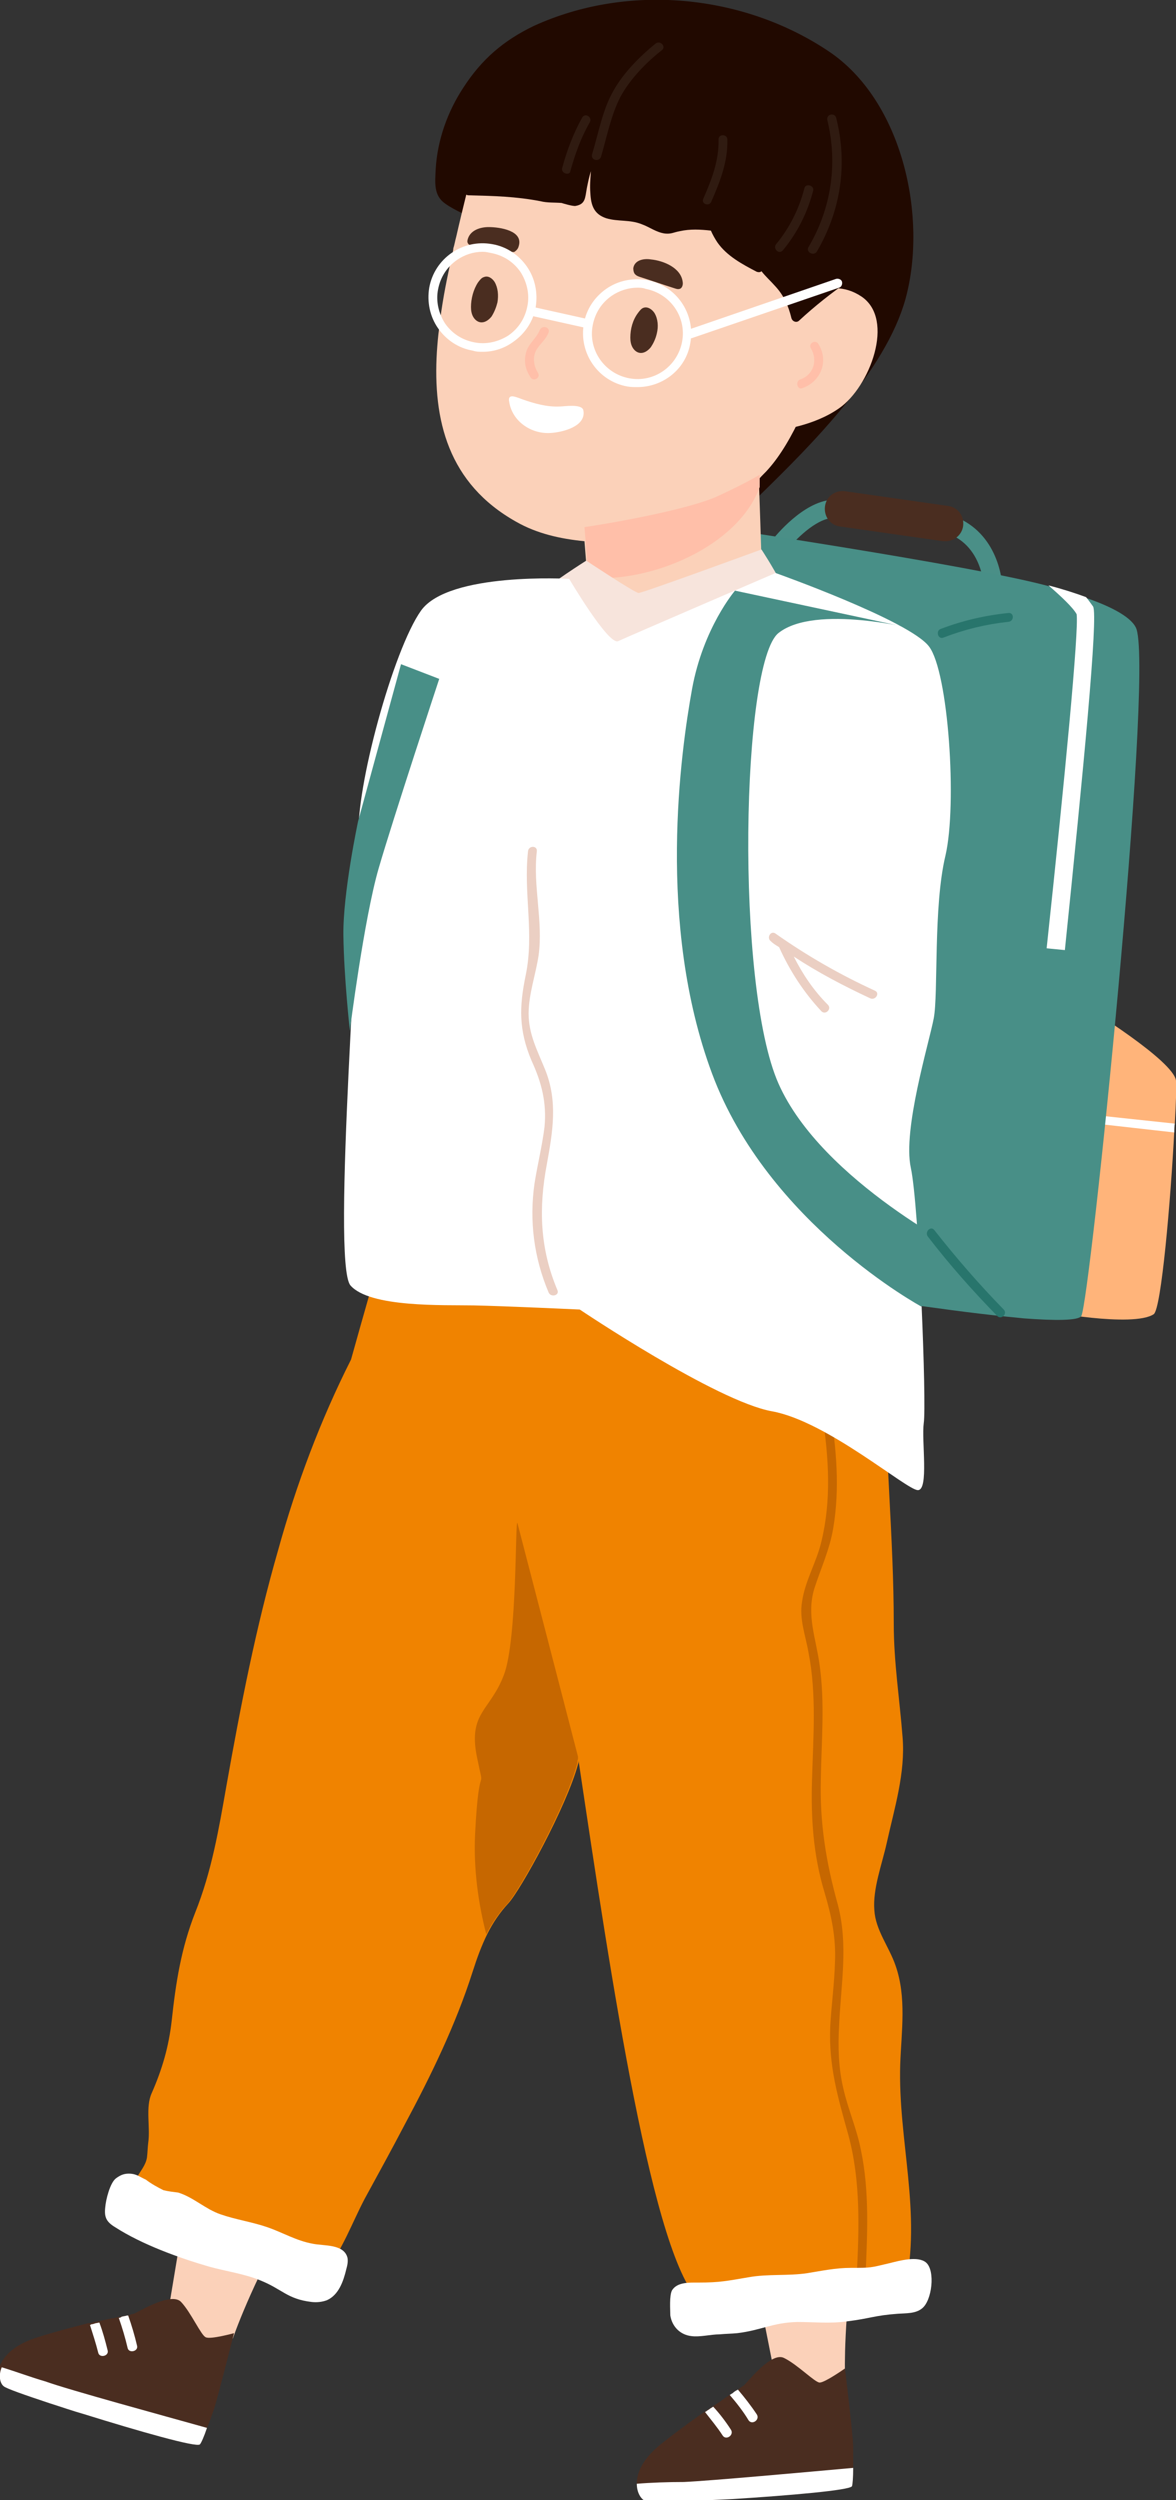 <svg version="1.1" id="圖層_1" xmlns="http://www.w3.org/2000/svg" x="0" y="0" viewBox="0 0 200 425" style="enable-background:new 0 0 200 425" xml:space="preserve"><rect x="0" y="0" width="200" height="425" fill="#333333" stroke="none"/><style>.st0{fill:#fbd1b9}.st3{fill:#4a2d20}.st5{fill:#fff}.st6{fill:#488f87}.st7{fill:#c66700}.st8{fill:#210900}.st9{fill:#ffbfa9}.st12{fill:#28756c}.st13{fill:#ebcfc3}</style><path class="st0" d="M140.3 326.3s3.8 19.5 5.6 29.8c.4 2.6.8 4.8 1 6.9.4 4.6.1 9.1-1.3 17.8-2.2 12.7-1.9 22.7-1.9 22.7l-5.6 5.1-6.2-4.2-7.8-39.3s-2.4-13.8-1.1-21.5c1.9-11.3 17.3-17.3 17.3-17.3m-76.8-1.6s-3.3 19.4-5.2 29.6c-.5 2.6-.9 4.7-1.5 6.8-1.2 4.4-3.1 8.5-7.5 16-6.5 11-9.7 20.4-9.7 20.4l-7 2.8-4.2-6.1 6.5-39.1s2.6-13.6 6.6-20.3c5.7-9.9 22-10.1 22-10.1"/><path d="M153.1 350.9c.2-5.6 1.1-11.4-.8-16.8-1.1-3.2-3.4-6-3.6-9.4-.3-3.6 1.3-7.8 2.1-11.4 1.3-5.9 3.2-11.9 2.7-18-.5-6.5-1.5-12.7-1.5-19.3 0-14.5-1.5-29-1.5-43.5 0-.6-.6-.8-1-.7-.5-6.8-4.7-12.8-9.5-17.9-5-5.4-12.1-12.8-20.2-14.1-2.5-.4-4.6.2-6.1 2.2-1 1.4-1.5 3-2.5 4.3-.8 1.1-1.8 2.2-2.8 3.2l-.1-.1c-4.9-5-11-3.4-16.8-1-8.1 3.3-15.9 4.5-24.4 2.1l.2-.6c.3-.9-1.2-1.3-1.5-.4-2 7.2-4.1 14.4-6.1 21.6-5.2 10.3-9.3 21.2-12.4 32.4-3.8 13.2-6.4 26.6-8.8 40.1-1.3 7.4-2.5 14.5-5.3 21.5-2.4 6.1-3.3 11.9-4 18.4-.5 4.4-1.6 8.2-3.4 12.3-1.1 2.4-.2 5.8-.6 8.5-.1.8-.1 1.6-.2 2.4-.2 1.4-1.2 2.4-1.8 3.6-.2.3-.3.7-.5 1.1-.7 2.1.6 4.1 2.1 5.4 4.4 3.8 9.2 5 14.5 7 5.6 2.1 9.1 2.8 14.9 3.8.1 0 1.1-1.5 1.2-1.6 2.8-3.5 4.5-8.2 6.6-12.2 2.3-4.2 4.6-8.4 6.8-12.6 4.5-8.4 8.7-17 11.6-26.1.7-2.2 1.5-4.4 2.5-6.4.9-1.8 2.1-3.6 3.5-5.1 2.1-2.2 10-16.6 11.9-23.7.1-.2.1-.4.1-.6 5.5 36.9 12.7 85.4 20.8 92 9.4 7.7 34.6-1.7 34.7-2.1 2.9-13.2-1.2-25.3-.8-38.3z" style="fill:#f08300"/><path d="M170.5 100.9c.1-3.8-1.7-11.4-9.4-13.5-8.4-2.3-17.9-2.9-20.6-2.3-4.8 1-9.2 6.7-9.4 7l2.4 1.8c1.1-1.4 4.5-5.2 7.6-5.8 2.1-.5 11.1.1 19.2 2.3 7.2 1.9 7.1 10.1 7.1 10.4l3.1.1z" style="fill:#4a8f87"/><path class="st3" d="M160.8 92c1.5 0 2.8-1.1 3-2.6.2-1.7-.9-3.2-2.6-3.4l-17.5-2.5c-1.7-.2-3.2.9-3.4 2.6s.9 3.2 2.6 3.4l17.5 2.5h.4"/><path d="M178 222.8c-.4.1 14.7 2.9 18.2.6 1.3-.8 2.9-19.5 3.5-31 0-.5 0-1 .1-1.5.2-3.6.3-6.3.2-7.2-.4-3.4-15.2-12.5-15.2-12.5s-6 12-6.6 13.1c-.7 1.2-.2 38.5-.2 38.5" style="fill:#ffb47a"/><path class="st5" d="m184.6 190.8 15.1 1.7c0-.5 0-1 .1-1.5l-15-1.6-.2 1.4z"/><path class="st6" d="m140 120.7 4.1 99.4s15.3 2.5 27 3.7c1 .1 2.1.2 3 .3 5.3.4 9.3.4 9.8-.4 1.5-2.8 12.2-107.5 9.4-116.7-.6-1.9-4-3.8-8.7-5.4-1.9-.7-4.1-1.3-6.4-2-12.9-3.5-58.7-10.3-58.7-10.3l20.5 31.4z"/><path class="st3" d="M.6 405.6c.4.4 3.6 1.5 7.8 2.9 1.9.6 3.9 1.3 6 1.9 9 2.8 19.1 5.7 19.6 5.1.2-.2.7-1.3 1.2-2.8.4-.9.8-2.1 1.2-3.2.6-1.8 3.4-12.9 3.4-12.9s-4 1.1-4.8.7c-.8-.3-2.5-4.2-4.2-6-1.6-1.7-6.8 1.4-7.8 1.9-.1 0-.2.1-.2.1s-.3 0-.7.2c-.1 0-.3.1-.5.1h-.2c-.3.1-.5.1-.9.2-.2 0-.4.1-.6.1-.3.1-.7.2-1 .2-.3.1-.6.1-.9.2-.5.1-.9.2-1.4.3-.2 0-.4.1-.6.1-.3.1-.6.2-.8.2H15c-2.7.7-5.8 1.5-8.6 2.4-3.9 1.2-5.7 3.1-6.4 4.8-.3 1.7 0 3 .6 3.5"/><path class="st5" d="M.3 402.4c-.6 1.4-.3 2.7.3 3.2.4.4 3.6 1.5 7.8 2.9 1.9.6 3.9 1.3 6 1.9 9 2.8 19.1 5.7 19.6 5.1.2-.2.7-1.3 1.2-2.8-7.5-2.1-23.3-6.4-27.5-7.9-2.4-.7-5.1-1.7-7.4-2.4m19.9-8.4c.6 1.7 1.1 3.4 1.5 5.1.2 1 1.9.6 1.6-.4-.4-1.7-.9-3.4-1.5-5.1h-.2c-.3.1-.5.1-.9.2-.1.1-.3.2-.5.2m-4.9 1.2c.5 1.6 1 3.1 1.4 4.7.2 1 1.9.6 1.6-.4-.4-1.6-.8-3.1-1.4-4.7-.2 0-.4.1-.6.1-.3.1-.6.2-.8.2-.1.1-.1.1-.2.1"/><path class="st3" d="M109.7 425.1c.5.2 3.9.2 8.5 0 2-.1 4.2-.2 6.4-.3 9.5-.6 20.1-1.5 20.3-2.2.1-.3.2-1.5.2-3.1V416c0-1.9-1.4-13.4-1.4-13.4s-3.4 2.4-4.3 2.4c-.8 0-3.8-3.1-6.1-4.2-2.1-1-5.9 3.8-6.7 4.6l-.1.1s-.2.1-.6.4c-.1.1-.3.2-.4.3-.1 0-.1.1-.2.1-.2.1-.5.3-.7.5-.1.1-.3.2-.5.3l-.9.6c-.2.2-.5.3-.7.5-.4.3-.8.5-1.2.8-.2.1-.3.2-.5.3-.2.2-.5.3-.7.5-.1 0-.1.1-.2.1-2.3 1.6-4.9 3.5-7.3 5.4-3.3 2.6-4.3 5-4.3 6.8 0 1.6.7 2.7 1.4 3"/><path class="st5" d="M108.3 422.2c0 1.5.7 2.6 1.4 2.9.5.2 3.9.2 8.5 0 2-.1 4.2-.2 6.4-.3 9.5-.6 20.1-1.5 20.3-2.2.1-.3.2-1.5.2-3.1-7.8.7-24.3 2.2-28.8 2.4-2.7 0-5.6.1-8 .3m15.8-15.1c1.2 1.4 2.3 2.8 3.2 4.3.6.9 2-.1 1.4-1-1-1.5-2.1-2.9-3.2-4.2-.1 0-.1.1-.2.1-.2.1-.5.3-.7.5-.2.1-.3.2-.5.3m-4.2 2.9c1 1.3 2.1 2.6 3 4 .6.9 2-.1 1.4-1-.9-1.4-1.9-2.7-3-3.9-.2.1-.3.2-.5.3-.2.2-.5.3-.7.5-.1 0-.1.1-.2.1"/><path class="st7" d="M136.4 272.3c.5-3.6 2.5-6.8 3.3-10.3 3.4-14-1.8-28.5-3.3-42.5-.1-1 1.4-1 1.5 0 1.4 13.3 6.1 26.8 3.8 40.3-.6 3.6-2.1 6.8-3.2 10.2-1.4 4.6.3 8.5.9 13.1.9 6.4.3 12.9.2 19.3-.2 7.6.9 14.2 2.9 21.4 1.8 6.9.5 13.6.2 20.6-.2 3.5-.1 7.1.7 10.5.8 3.6 2.3 6.9 3 10.5 1.5 7.1 1.1 14.4.8 21.5 0 1-1.6 1-1.5 0 .4-8 .7-16.1-1.4-23.9-1.8-6.5-3.4-11.8-3.1-18.6.2-3.6.7-7.2.8-10.8.2-4.2-.6-8-1.8-12-1.9-6.3-2.3-12.6-2.1-19.1.2-7.2.8-14.5-.6-21.6-.5-2.9-1.6-5.7-1.1-8.6"/><path class="st8" d="M90.8 4.4c16-7.3 35.6-5.4 50.1 4.3 12.6 8.4 16.9 28.2 13.1 42.1-3.4 12.3-16.1 24.9-24.8 33.4-.6.6-1.5-2.4-3-4-6.3-7.2-13.5-13.8-21.2-19.5-5.3-3.9-11-7.5-15.1-12.6-2.8-3.4-4.8-7.6-8.4-10.2-1.8-1.3-4-2-5.8-3.3-2-1.4-1.7-3.6-1.6-5.9.3-4.9 2-9.7 4.7-13.8 3.1-4.8 6.8-8 12-10.5-.1.1 0 0 0 0"/><path class="st0" d="M130.7 79.7c8.1-9.1 15-34.5 11.7-45-3.3-10.6-28.5-18.7-40.3-17.4-11.7 1.3-20.3 4.3-21.2 8.9-.9 4.3-2.2 9.1-3.3 14-.2.7-.3 1.4-.5 2 0 .3-.1.5-.1.8-.1.6-.3 1.1-.4 1.7-.8 3.6-1.5 7.3-1.9 11-.2 1.4-.3 2.7-.4 4.1-.7 11.6 1.9 22.4 13.5 28.9 3.5 2 7.5 2.9 11.6 3.3l.5 6.3.3 3.7.6 6.8 19.2.3 9.8-4.8-.5-15.7-.2-5.8v-1.4c.5-.6 1.1-1.1 1.6-1.7z"/><path class="st9" d="M129.2 82.8c-3.7 10.1-18.5 16.3-29.1 15.4l-.7-8.6c5.5-.8 17.4-3 22.3-5.1 3.3-1.5 5.8-2.8 7.5-3.8v2.1z"/><path class="st3" d="M84.6 51.4c.2-1.2.1-2.5-.5-3.5-.4-.6-1.1-1.1-1.8-.8-.4.1-.7.5-1 .9-.8 1.2-1.2 2.8-1.2 4.2 0 .6.1 1.2.4 1.7s.8.9 1.4.9c.7 0 1.3-.5 1.7-1 .5-.8.8-1.6 1-2.4m27.1 5.3c.3-1.2.2-2.5-.4-3.5-.4-.6-1.1-1.1-1.8-.9-.4.1-.7.5-1 .9-.9 1.2-1.3 2.7-1.3 4.2 0 .6.1 1.2.4 1.7s.8.9 1.4.9c.7 0 1.3-.5 1.7-1 .4-.6.8-1.4 1-2.3"/><path class="st0" d="M134.6 51.9s6.1-5.4 11.9-1.5c5.8 3.9 1.4 15.4-3.8 19-4.4 3.1-10.3 3.7-10.3 3.7l2.2-21.2z"/><path class="st9" d="M89.4 60.2c.3-1.7 1.8-2.6 2.4-4.1.4-.9 1.8-.5 1.5.4-.4 1.1-1.2 1.7-1.9 2.7-.9 1.3-.7 2.9.1 4.2.5.8-.8 1.6-1.3.7-.8-1.2-1.1-2.5-.8-3.9m46.7 4.3c2.3-.8 3-3.3 1.8-5.3-.5-.8.8-1.6 1.3-.7 1.8 2.9.4 6.4-2.8 7.5-.8.3-1.2-1.2-.3-1.5"/><path class="st5" d="M87.4 67.4c.5.1 1.2.4 1.5.5 2 .7 4.1 1.3 6.3 1.2.7 0 3.7-.5 4 .6.6 2.8-3.6 3.8-5.6 3.9-3.3.2-6.5-2-7-5.3-.2-.9.3-1 .8-.9"/><path class="st3" d="M107.7 45.6c.2-1.4 1.8-1.7 3-1.5 2.1.2 5.1 1.4 5.4 3.8.1.5-.1 1.1-.5 1.2-.3.1-.6 0-.9-.1-1.9-.6-3.9-1.3-5.8-1.9-.3-.1-.6-.2-.8-.4-.3-.2-.4-.7-.4-1.1m-19.5-3.7c.9-2.7-3.2-3.3-5.1-3.3-1.4 0-3 .5-3.5 1.9-.1.3-.2.6 0 .9.2.3.6.4.9.4 2.1.4 4.2.7 6.3 1 .2 0 .5.1.7 0 .3-.2.6-.5.7-.9"/><path class="st8" d="M90.1 18.1c8.3-3.3 18.4-1.9 27-.6s17.9 3.8 24.9 9.1c6.7 5.1 6.6 12.2 3.8 19.6-.2.5-.8.6-1.2.4.2.3.2.8-.2 1.1-3 2.1-5.8 4.3-8.5 6.8-.4.4-1.1.2-1.3-.4-.5-2.1-1.3-3.9-2.8-5.5-.8-.9-1.6-1.6-2.3-2.5-.2.2-.5.2-.8.1-2.5-1.3-5.1-2.7-6.7-5-.4-.6-.8-1.3-1.1-2-1.8-.2-3.5-.3-5.3.1-1.1.2-1.4.5-2.5.4-1.5-.2-2.6-1.1-4-1.6-2-.8-4-.4-6-1-2.1-.7-2.6-2.2-2.7-4.3-.1-1.2 0-2.4.1-3.7-.3.9-.5 1.9-.7 2.9-.3 1.6-.2 2.7-1.9 3-.4.1-2.1-.4-2.4-.5-1.2-.1-2.4 0-3.6-.3-4.1-.8-8-.9-12.2-1-.3 0-.7-.2-.7-.6-1.7-8 4.4-11.9 11.1-14.5"/><path class="st5" d="M108.4 65.8c-.5 0-1.1 0-1.7-.1-5-.9-8.3-5.7-7.4-10.7.4-2.4 1.8-4.5 3.8-5.9s4.5-1.9 6.9-1.5c5 .9 8.3 5.7 7.4 10.7-.7 4.4-4.6 7.5-9 7.5m0-16.9c-1.5 0-3.1.5-4.4 1.4-1.7 1.2-2.8 2.9-3.2 5-.8 4.2 2 8.2 6.2 9 4.2.8 8.2-2 9-6.2s-2-8.2-6.2-9c-.5-.2-1-.2-1.4-.2M82.1 59.8c-.6 0-1.1 0-1.7-.2-2.4-.4-4.5-1.8-5.9-3.8s-1.9-4.5-1.5-6.9c.9-5 5.7-8.3 10.7-7.4 2.4.4 4.5 1.8 5.9 3.8s1.9 4.5 1.5 6.9-1.8 4.5-3.8 5.9c-1.5 1.1-3.3 1.7-5.2 1.7m0-17c-1.6 0-3.1.5-4.4 1.4-1.7 1.2-2.8 2.9-3.2 5-.4 2 .1 4.1 1.2 5.8 1.2 1.7 2.9 2.8 5 3.2 2 .4 4.1-.1 5.8-1.2 1.7-1.2 2.8-2.9 3.2-5 .4-2-.1-4.1-1.2-5.8-1.2-1.7-2.9-2.8-5-3.2-.5-.1-.9-.2-1.4-.2"/><path class="st5" d="m90 53.6.3-1.5 9.9 2.2-.3 1.5-9.9-2.2zm27.4 3.9h.2l25.1-8.6c.4-.1.6-.6.5-1s-.6-.6-1-.5l-25 8.6c-.4.1-.6.6-.5 1 .1.3.4.5.7.5"/><path d="M100.7 26.2c1.1-3.6 1.8-7.7 3.7-10.9 1.7-3 4.5-5.8 7.1-7.9.8-.6 1.8.5 1.1 1.1-2.7 2.1-5.5 5-7.1 8-1.6 3.1-2.3 6.8-3.3 10.2-.4.9-1.8.5-1.5-.5m-5.1 2.4c.8-3 1.9-5.9 3.4-8.6.5-.9 1.8-.1 1.3.8-1.5 2.6-2.5 5.4-3.3 8.3-.1.8-1.6.4-1.4-.5M137.5 42c3.9-6.6 5-14.2 3.2-21.6-.2-1 1.2-1.3 1.5-.4 2 7.9.8 15.8-3.3 22.8-.6.8-1.9 0-1.4-.8m-5.5-.5c2.3-2.8 3.9-6 4.8-9.5.2-.9 1.7-.5 1.5.4-1 3.8-2.7 7.2-5.2 10.2-.7.7-1.7-.4-1.1-1.1m-12.4-7.7c1.4-3.2 2.7-6.5 2.6-10.1 0-1 1.5-.9 1.5 0 .1 3.7-1.2 7.1-2.7 10.5-.3 1-1.8.5-1.4-.4" style="fill:#301b11"/><path d="M129.5 93.4s-20.2 7.4-20.9 7.4c-.6 0-8.9-5.5-8.9-5.5s-6.5 4.1-8.5 6.1c-1.9 2.1 1.1 12.9 12.1 13.9s29.4-6.9 31.4-8.9c2.1-2-5.2-13-5.2-13" style="fill:#f7e4dc"/><path class="st5" d="M131.9 97.4s22.8 8.1 26.1 12.5c3.3 4.3 4.8 26.8 2.8 35.5-2.1 8.7-1.2 23.5-2 27.7s-5.3 18.9-3.9 25.4 2.7 40.3 2.2 43.4c-.4 3 .9 11.4-1 11.4s-15.4-11.7-24.8-13.4c-9.5-1.7-32.7-17.3-32.7-17.3s-12.9-.6-18-.7c-5.1-.1-17.7.4-21-3.4-3.3-3.9 2-67.6 1.4-76s5.9-32.1 10.6-38.7 25.2-5.4 25.2-5.4 6.6 11.2 8.3 10.6c1.7-.8 26.8-11.6 26.8-11.6"/><path class="st6" d="M74.7 115.4s-7.8 23.6-10.3 32.2-4.9 27.6-4.9 27.6-1-8.9-1.1-16.2c-.1-7.2 2.5-19.4 2.5-19.4l7.3-26.7 6.5 2.5z"/><path class="st5" d="M17.9 375.2c.1-1.3.8-4.1 1.8-4.9.8-.6 1.5-.9 2.6-.8 1 .1 1.6.6 2.5 1 .9.7 2 1.3 3 1.8.8.2 1.7.3 2.5.4 2.6.8 4.6 2.8 7.2 3.7 2.6.9 5.4 1.3 8 2.2 2.6.9 4.9 2.3 7.7 2.8 1.9.4 5.3 0 5.9 2.4.1.6 0 1.2-.2 1.9-.5 2.1-1.3 4.4-3.3 5.3-.8.3-1.7.4-2.6.3-4.2-.5-5-2.2-8.8-3.7-2.7-1.1-5.7-1.5-8.6-2.3-5.2-1.5-11.5-3.8-16-6.7-1.5-.9-1.9-1.7-1.7-3.4m96.4 14.1c.9-1.4 2.9-1.3 4.5-1.3 3.7 0 4.9-.3 8.5-.9 3.3-.6 6.7-.2 10-.7 2.5-.4 4.8-.9 7.4-.9 3.5 0 3.2 0 6.6-.8 1.6-.4 4.8-1.3 6.2-.1 1.6 1.4 1 6.5-.7 7.8-1.1.9-2.7.8-4.1.9-4.1.3-4.6.8-8.7 1.3-2.8.4-5.6.1-8.4.1-4.2.1-6.1 1.4-10.2 1.9-1 .1-2 .1-3 .2-1.5 0-3.4.5-4.8.3-1.9-.2-3.3-1.6-3.6-3.5 0-.9-.2-3.4.3-4.3"/><path class="st7" d="M82.7 328.8c.9-1.8 2.1-3.6 3.5-5.1 2.1-2.2 10-16.6 11.9-23.7.1-.2.1-.4.1-.6s.1-.3.1-.5v-.3S88.3 260 88 258.9c-.4-1.1 0 19.8-2.3 25.8-2.3 6.1-6.1 6.4-4.6 13.9 1.5 7.4.4-.9-.3 13.1-.3 6.1.6 12.1 1.9 17.1"/><path class="st5" d="M178 161.2c3.1-29 5.5-54 5.1-56.8-.6-1.1-2.6-3-4.8-4.9 2.3.6 4.5 1.3 6.4 2 .5.6.9 1.2 1.2 1.6.9 1.6-1.7 28.2-4.8 58.4-1.1-.1-2.1-.2-3.1-.3"/><path class="st6" d="M155.9 107s-17.2-4.4-23.5.6-7.4 59.9 0 76.6c7.4 16.7 32.4 29.1 32.4 29.1l-8.1 8.8s-26.1-14.1-35.6-39.6-5.3-54.9-3.4-65.4c1.9-10.4 7.3-16.7 7.3-16.7l30.9 6.6z"/><path class="st12" d="M158.9 209.1c3.7 4.7 7.6 9.2 11.8 13.5.7.7-.4 1.8-1.1 1.1-4.2-4.3-8.1-8.7-11.8-13.5-.6-.8.5-1.9 1.1-1.1"/><path class="st13" d="M131.9 158.7c5.4 3.8 11 7 16.9 9.7.9.4.1 1.7-.8 1.3-4.5-2.1-8.9-4.4-13-7.1 1.5 3 3.4 5.8 5.8 8.2.7.7-.4 1.8-1.1 1.1-3-3.2-5.4-6.9-7.2-10.9-.5-.3-1-.6-1.4-1-.8-.6 0-1.9.8-1.3M89.4 165.8c1.5-7.2-.4-13.9.4-21.1.1-1 1.6-1 1.5 0-.7 5.9 1.1 11.8.3 17.7-.5 3.3-1.7 6.6-1.7 9.9 0 3.5 1.5 6.3 2.8 9.5 2.2 5.4 1.3 10.6.3 16.1-1.4 7.4-1.2 14.3 1.8 21.4.4.9-1.1 1.3-1.5.4-2.5-5.9-3.3-12.2-2.4-18.5.5-3.2 1.3-6.4 1.7-9.6.4-4.2-.5-7.6-2.2-11.3-2.2-5.2-2.1-9.2-1-14.5"/><path class="st12" d="M160 106.9c3.7-1.4 7.5-2.3 11.5-2.7 1-.1 1 1.4 0 1.5-3.8.4-7.5 1.3-11.1 2.7-.9.3-1.3-1.2-.4-1.5"/></svg>